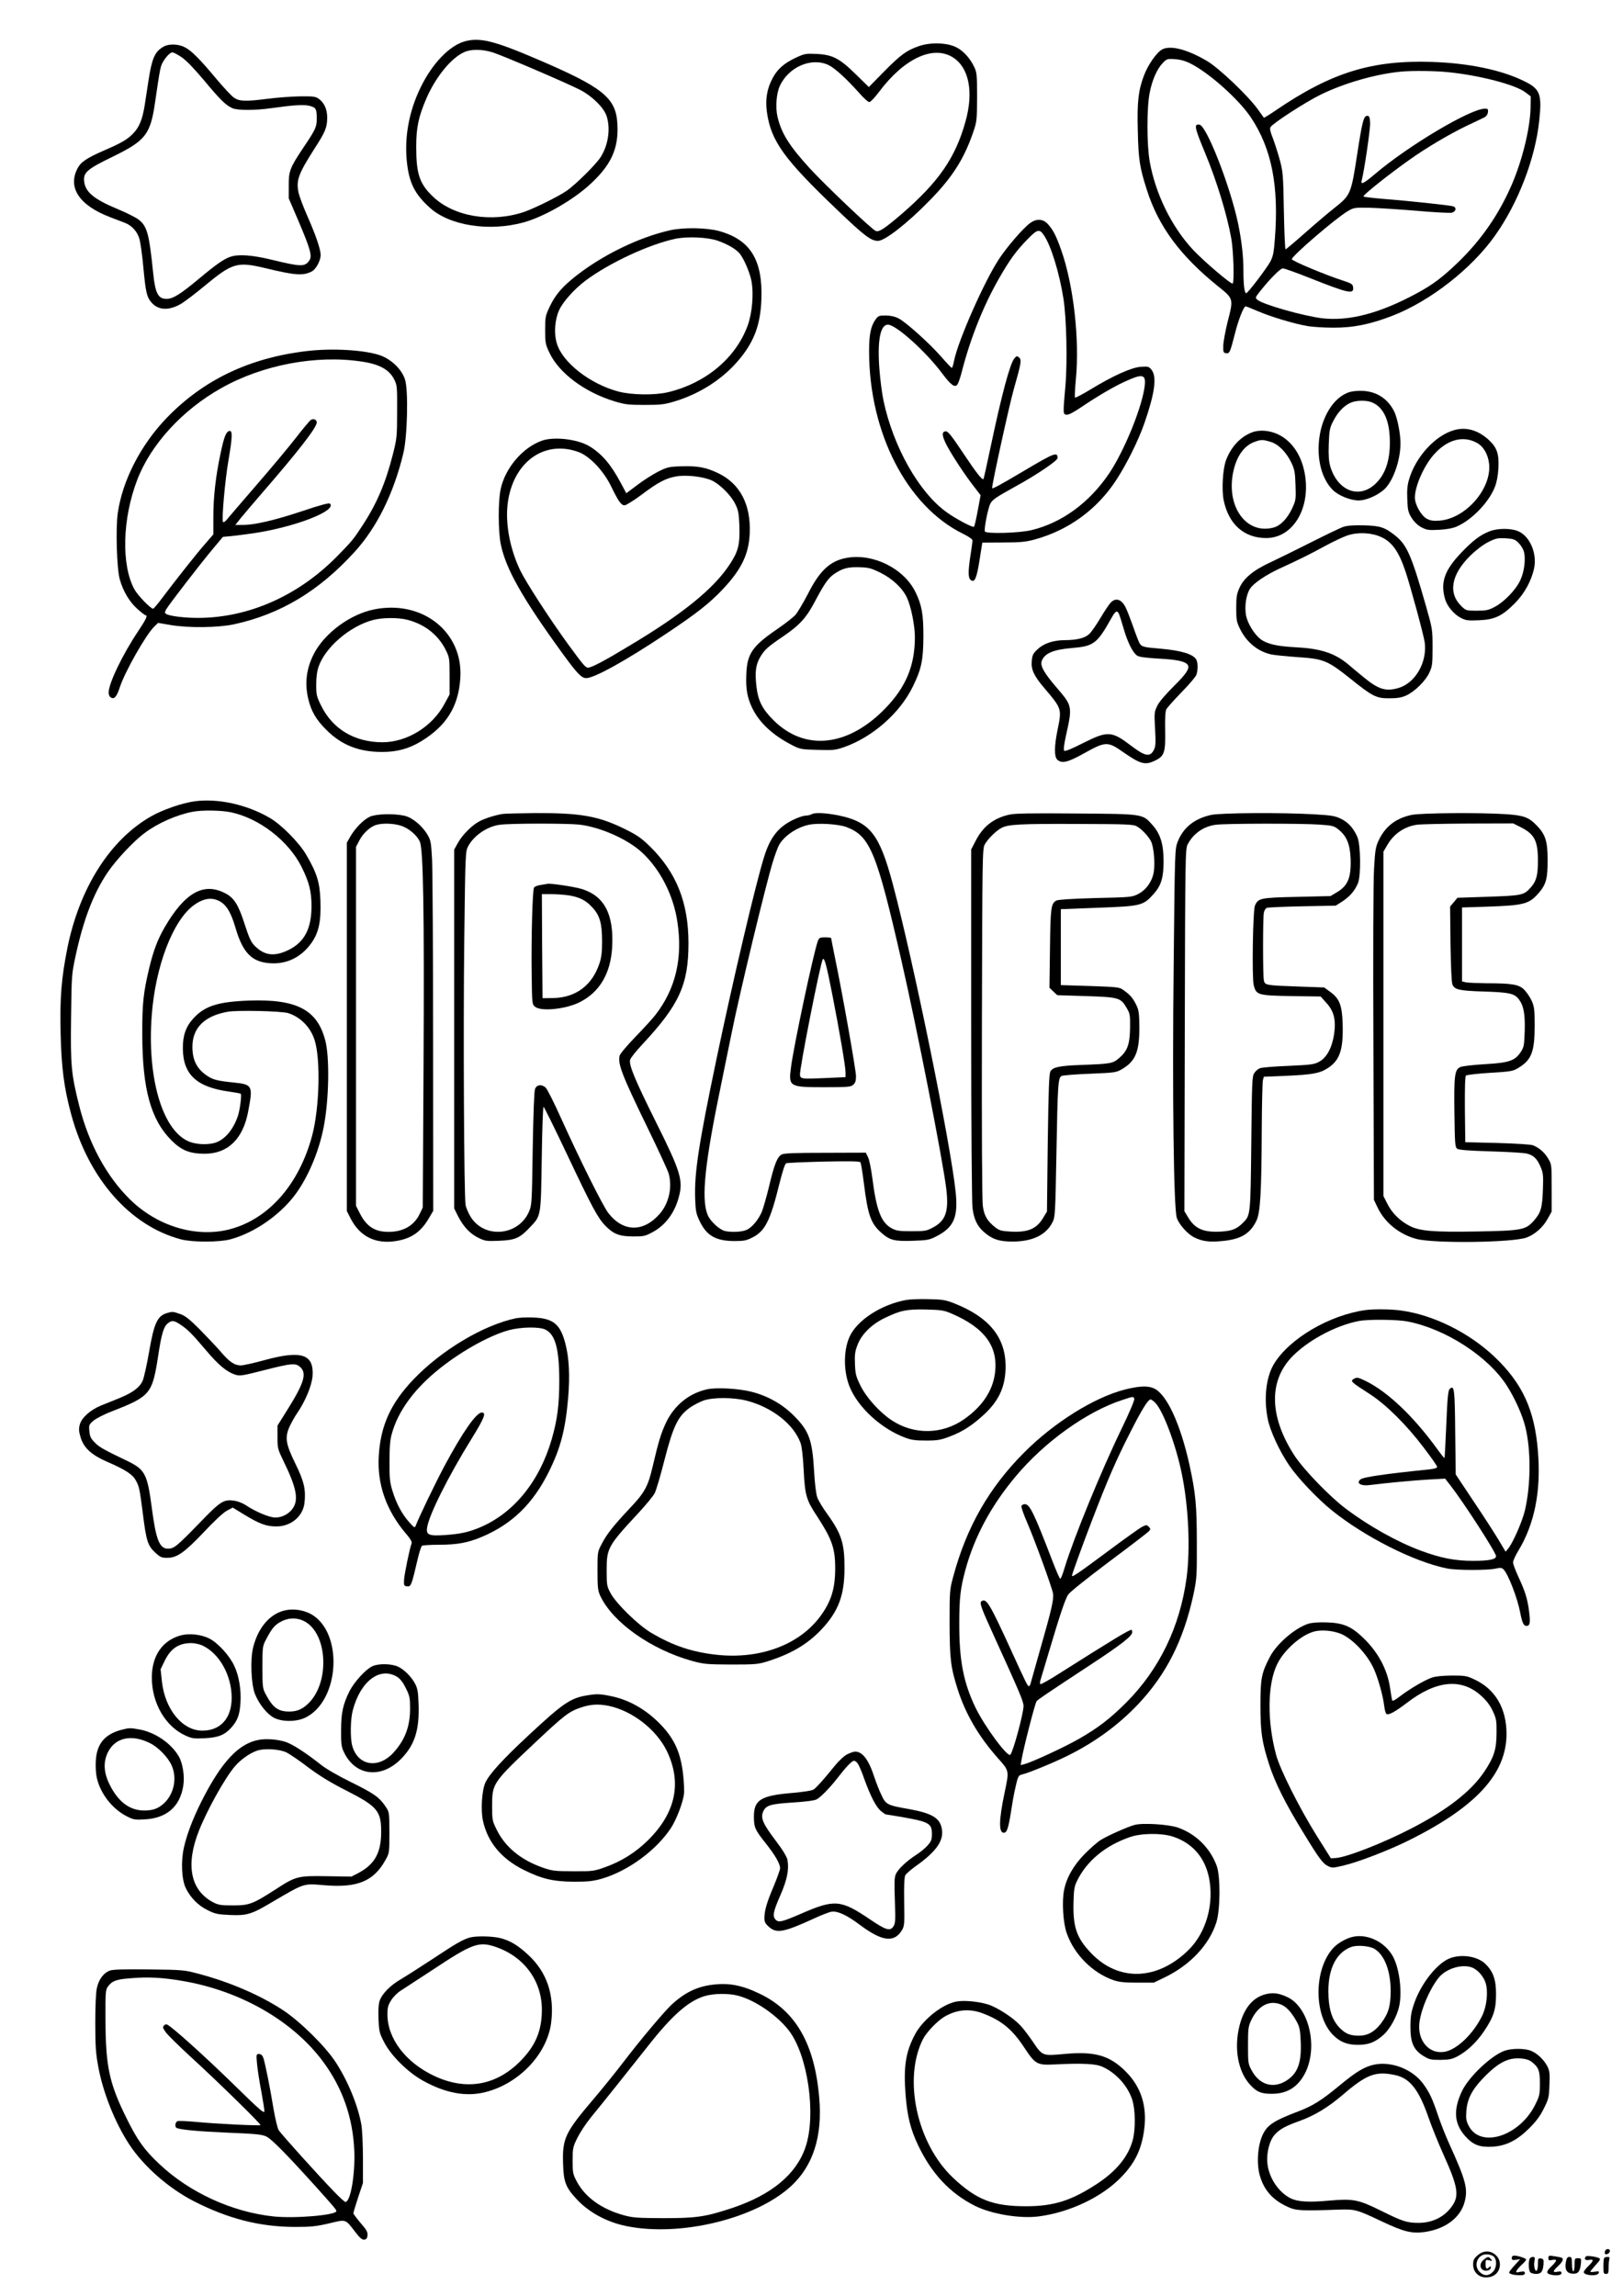 <?xml version="1.0" standalone="no"?>
<!DOCTYPE svg PUBLIC "-//W3C//DTD SVG 20010904//EN"
 "http://www.w3.org/TR/2001/REC-SVG-20010904/DTD/svg10.dtd">
<svg version="1.0" xmlns="http://www.w3.org/2000/svg"
 width="1240pt" height="1754pt" viewBox="0 0 1240 1754"
 preserveAspectRatio="xMidYMid meet">

<g transform="translate(0,1754) scale(0.1,-0.1)"
fill="#000000" stroke="none">
<path d="M3551 17224 c-116 -32 -247 -167 -336 -349 -90 -183 -127 -383 -106
-575 17 -157 60 -243 174 -346 152 -138 453 -185 717 -113 147 40 360 160 494
278 173 154 234 283 223 474 -11 199 -108 278 -602 490 -339 146 -449 173
-564 141z m213 -84 c78 -25 571 -236 671 -288 91 -48 177 -133 199 -197 32
-95 14 -223 -45 -315 -34 -55 -195 -214 -262 -259 -64 -44 -248 -134 -323
-160 -250 -84 -535 -36 -695 116 -104 99 -129 174 -129 382 0 146 17 228 78
370 71 163 188 307 287 352 53 25 137 24 219 -1z"/>
<path d="M7019 17187 c-93 -32 -138 -65 -268 -197 l-113 -115 -98 96 c-126
124 -179 151 -301 157 -82 4 -92 2 -155 -27 -93 -43 -145 -89 -181 -158 -43
-79 -57 -163 -44 -257 31 -223 129 -359 535 -747 210 -201 260 -239 314 -239
53 0 228 137 398 312 170 174 257 311 327 511 31 90 31 95 32 277 0 172 -2
188 -23 231 -32 67 -86 124 -138 149 -71 35 -199 38 -285 7z m259 -84 c125
-77 163 -264 98 -493 -77 -276 -204 -459 -483 -701 -136 -117 -178 -144 -203
-133 -33 15 -391 355 -504 479 -156 171 -216 266 -246 394 -16 69 -9 174 17
232 66 148 245 225 375 161 48 -24 133 -101 234 -214 33 -38 67 -68 76 -68 8
0 42 35 74 78 190 254 411 358 562 265z"/>
<path d="M1245 17181 c-63 -38 -84 -87 -110 -253 -9 -57 -22 -145 -30 -195
-17 -105 -41 -165 -88 -213 -45 -46 -87 -71 -221 -129 -135 -59 -180 -89 -205
-140 -75 -147 18 -282 253 -371 44 -17 94 -36 110 -42 54 -21 95 -67 111 -122
8 -28 22 -125 30 -216 18 -191 26 -228 60 -268 53 -64 137 -67 231 -11 31 19
108 78 172 131 218 181 253 191 468 140 232 -56 289 -60 357 -25 31 16 66 82
67 124 0 42 -36 150 -99 292 -32 73 -64 156 -70 186 -20 93 -1 143 122 336 83
128 96 161 97 235 0 64 -22 114 -63 144 -25 19 -42 21 -145 20 -64 -1 -173 -9
-242 -18 -173 -22 -219 -21 -261 7 -19 12 -79 77 -134 142 -129 155 -192 218
-243 244 -52 27 -126 28 -167 2z m141 -77 c36 -24 95 -85 173 -178 126 -151
167 -191 218 -213 42 -17 170 -17 298 1 172 24 248 29 292 17 47 -13 53 -23
53 -97 0 -64 -8 -82 -103 -223 -102 -153 -112 -178 -111 -291 l0 -95 73 -170
c90 -211 107 -270 86 -302 -35 -53 -62 -52 -290 3 -148 36 -254 44 -316 22
-48 -16 -107 -57 -241 -169 -137 -114 -195 -151 -242 -152 -67 -2 -90 40 -106
199 -31 303 -46 357 -113 408 -20 15 -89 50 -154 77 -185 77 -251 131 -260
213 -8 67 22 94 214 187 256 125 292 170 328 419 30 205 35 235 45 273 12 42
64 107 87 107 8 0 39 -16 69 -36z"/>
<path d="M8880 17163 c-42 -22 -109 -117 -140 -200 -43 -114 -53 -201 -47
-423 5 -219 14 -278 69 -450 88 -278 255 -504 543 -736 121 -97 120 -95 74
-273 -17 -69 -32 -151 -33 -181 -1 -50 1 -55 21 -58 27 -4 31 5 68 149 26 105
67 209 82 209 4 0 49 -18 98 -39 96 -41 268 -93 375 -112 36 -6 124 -12 195
-12 154 -1 286 26 456 92 287 112 603 359 781 611 177 249 308 590 338 879 22
206 7 243 -123 305 -172 83 -420 134 -697 143 -460 15 -769 -81 -1193 -370
-48 -33 -89 -58 -91 -56 -1 2 -22 31 -46 64 -73 102 -295 314 -388 369 -149
88 -278 122 -342 89z m213 -107 c141 -69 371 -274 464 -413 159 -239 215 -523
183 -931 -8 -103 -14 -132 -35 -171 -31 -56 -172 -241 -184 -241 -13 0 -21 65
-21 170 0 111 -13 227 -40 359 -59 284 -241 751 -296 759 -44 6 -38 -21 45
-221 87 -210 165 -464 198 -647 17 -95 24 -332 11 -346 -10 -9 -222 171 -304
259 -163 175 -286 426 -330 673 -23 130 -23 415 0 527 19 96 56 181 99 225 30
32 35 34 92 30 41 -2 80 -13 118 -32z m1968 -67 c243 -24 517 -96 593 -154
l41 -31 -1 -80 c-2 -158 -62 -405 -144 -595 -98 -226 -231 -419 -406 -589
-121 -117 -197 -175 -324 -243 -282 -152 -515 -212 -720 -188 -144 18 -447
104 -492 140 -20 17 -19 17 20 67 74 93 154 174 173 174 11 0 104 -33 207 -74
297 -118 337 -126 330 -70 -3 23 -12 29 -73 49 -137 44 -395 152 -395 165 0
25 334 312 427 367 46 27 52 28 166 26 65 -2 226 -12 359 -23 132 -12 253 -18
269 -15 33 7 40 40 11 49 -25 8 -353 43 -527 56 -82 7 -153 15 -158 19 -8 8
186 163 348 278 130 93 313 201 445 264 58 27 116 55 130 62 16 8 26 23 28 40
3 23 0 27 -23 27 -109 0 -581 -280 -837 -497 -91 -77 -114 -88 -104 -50 19 71
67 397 64 440 -3 44 -6 52 -23 52 -26 0 -37 -42 -75 -288 -48 -313 -50 -317
-179 -419 -42 -33 -141 -117 -219 -186 -79 -70 -147 -127 -150 -127 -4 0 -10
133 -13 295 -5 281 -7 300 -33 395 -15 54 -39 128 -53 164 -18 46 -23 69 -16
80 18 30 267 191 381 247 183 90 426 159 617 177 89 8 259 6 356 -4z"/>
<path d="M7869 15835 c-52 -38 -175 -180 -236 -273 -112 -169 -311 -620 -343
-774 -6 -32 -14 -58 -18 -58 -4 0 -40 38 -81 85 -88 101 -266 261 -324 292
-29 15 -60 22 -99 23 -52 0 -58 -2 -79 -31 -36 -51 -49 -114 -49 -241 0 -622
288 -1183 715 -1394 47 -23 75 -43 75 -53 0 -9 -7 -59 -15 -111 -19 -124 -19
-174 1 -190 30 -25 46 11 68 152 l21 133 160 1 c130 0 174 5 237 22 261 71
478 229 625 453 82 126 171 305 217 438 79 228 96 353 54 406 -20 25 -25 27
-82 23 -72 -5 -212 -68 -386 -174 -61 -37 -113 -64 -117 -61 -3 4 0 68 7 142
29 302 -18 718 -112 984 -38 108 -60 151 -99 196 -39 44 -88 48 -140 10z m108
-94 c53 -78 118 -289 148 -483 23 -146 31 -481 15 -664 -19 -217 -19 -218 8
-222 15 -2 53 17 110 56 123 83 250 158 334 196 147 68 169 59 150 -57 -29
-170 -158 -479 -267 -642 -152 -225 -362 -379 -596 -435 -92 -22 -342 -29
-354 -10 -9 14 23 177 41 212 16 31 42 49 194 133 159 87 320 196 320 216 0
49 -23 41 -254 -96 -201 -119 -246 -143 -246 -132 0 34 132 637 165 752 58
204 62 227 40 245 -15 13 -19 12 -36 -9 -33 -40 -97 -280 -180 -673 -28 -134
-53 -245 -55 -247 -10 -10 -54 46 -156 199 -86 129 -114 165 -131 165 -34 0
-32 -34 8 -110 43 -80 138 -225 208 -314 l49 -64 -22 -118 c-12 -66 -25 -121
-29 -123 -11 -7 -139 61 -207 110 -211 150 -409 499 -484 854 -11 52 -25 159
-31 237 -17 219 6 343 65 343 61 0 287 -203 411 -368 70 -94 100 -116 120 -89
7 10 23 55 34 100 66 256 165 503 283 709 83 145 132 212 219 301 75 77 91 81
126 28z"/>
<path d="M5120 15781 c-236 -53 -509 -185 -716 -346 -108 -85 -159 -144 -203
-235 -34 -72 -36 -80 -36 -180 0 -98 2 -110 33 -175 73 -155 270 -302 498
-371 79 -24 105 -27 229 -27 124 0 150 3 230 27 203 62 380 179 505 335 105
131 150 257 157 441 12 304 -84 459 -323 525 -95 26 -273 29 -374 6z m364 -80
c71 -25 133 -60 163 -93 32 -34 81 -146 94 -213 19 -100 6 -246 -29 -343 -91
-247 -320 -439 -608 -508 -101 -24 -276 -22 -379 5 -218 58 -429 223 -471 369
-23 76 -15 181 18 253 29 64 115 160 201 225 182 136 485 277 687 320 91 19
248 12 324 -15z"/>
<path d="M2350 14859 c-442 -51 -797 -220 -1080 -515 -196 -205 -334 -474
-370 -722 -17 -115 -8 -426 15 -507 26 -92 73 -171 134 -226 30 -27 59 -49 63
-49 19 0 4 -31 -58 -124 -118 -176 -224 -397 -224 -466 0 -18 7 -33 19 -39 25
-14 43 8 66 78 39 120 200 403 263 464 l30 29 93 -16 c138 -24 364 -21 486 5
355 77 649 253 922 553 169 185 298 444 372 751 32 128 40 487 13 567 -26 80
-108 157 -196 186 -121 39 -358 53 -548 31z m414 -81 c136 -20 211 -62 248
-137 22 -43 23 -57 22 -246 0 -191 -2 -206 -33 -328 -54 -213 -121 -372 -229
-537 -69 -107 -83 -124 -195 -238 -297 -303 -679 -472 -1066 -472 -104 0 -215
14 -241 30 -12 7 -12 13 -1 34 18 33 252 337 353 458 l81 97 66 6 c36 4 109
13 163 21 316 46 644 172 589 227 -7 7 -71 -10 -208 -56 -213 -71 -367 -107
-458 -107 l-57 0 42 53 c23 28 94 112 158 186 278 320 422 505 422 544 0 21
-23 32 -44 20 -8 -4 -60 -66 -115 -137 -55 -71 -192 -235 -305 -365 -112 -130
-213 -247 -224 -261 -11 -14 -24 -22 -28 -18 -12 12 15 321 42 475 30 175 31
226 7 221 -26 -5 -41 -44 -68 -172 -37 -172 -55 -333 -55 -483 l0 -135 -58
-67 c-60 -67 -230 -282 -336 -423 -32 -43 -62 -78 -66 -78 -19 0 -118 102
-143 148 -102 187 -92 542 22 838 104 270 344 532 641 699 315 178 726 256
1074 203z"/>
<path d="M10339 14551 c-127 -17 -237 -171 -260 -363 -19 -160 20 -307 104
-391 43 -43 135 -80 199 -80 55 1 138 36 191 82 69 61 126 220 127 353 0 76
-24 197 -49 247 -60 117 -170 171 -312 152z m144 -85 c83 -35 129 -127 135
-270 7 -161 -30 -279 -112 -354 -125 -116 -288 -50 -343 137 -11 41 -14 83
-11 170 4 105 7 122 35 176 35 68 82 117 133 139 44 19 121 20 163 2z"/>
<path d="M11112 14255 c-146 -40 -297 -205 -347 -379 -13 -43 -16 -84 -13
-151 3 -82 7 -99 33 -141 20 -31 46 -56 75 -72 41 -21 54 -23 135 -19 59 3
105 12 135 25 116 51 246 186 291 302 14 35 24 87 27 143 6 110 -11 159 -74
217 -81 74 -171 100 -262 75z m172 -98 c51 -28 85 -88 93 -160 20 -191 -180
-419 -379 -434 -50 -3 -70 0 -98 15 -43 24 -90 108 -90 161 0 88 70 246 148
332 101 112 221 144 326 86z"/>
<path d="M9565 14237 c-88 -34 -158 -109 -197 -210 -26 -65 -35 -228 -19 -308
38 -184 156 -289 325 -289 199 0 335 216 298 472 -22 152 -97 267 -207 320
-66 31 -144 37 -200 15z m142 -72 c61 -18 122 -80 161 -163 23 -49 27 -73 30
-170 4 -107 2 -115 -26 -176 -36 -76 -88 -131 -139 -145 -213 -60 -372 166
-308 437 27 114 83 189 161 217 50 18 60 18 121 0z"/>
<path d="M4141 14174 c-148 -52 -282 -210 -316 -371 -20 -93 -19 -322 1 -421
39 -188 164 -410 472 -834 112 -154 145 -188 181 -188 61 0 300 132 606 336
240 160 337 236 442 348 139 149 194 264 201 421 10 220 -74 381 -242 461 -92
44 -157 56 -280 52 -96 -3 -108 -6 -178 -41 -41 -21 -112 -66 -158 -101 l-85
-64 -42 79 c-77 144 -147 225 -243 282 -91 53 -267 73 -359 41z m279 -87 c84
-30 192 -144 249 -262 56 -115 77 -145 103 -145 11 0 69 36 127 79 130 98 188
128 268 142 76 13 202 -1 269 -30 62 -28 149 -114 181 -180 24 -48 28 -71 32
-165 5 -144 -8 -197 -71 -293 -122 -188 -358 -380 -768 -625 -195 -118 -291
-168 -317 -168 -20 0 -34 17 -150 175 -149 205 -325 478 -370 571 -84 178
-118 384 -89 542 53 296 285 451 536 359z"/>
<path d="M10265 13516 c-22 -7 -132 -60 -245 -117 -113 -57 -255 -127 -315
-155 -131 -61 -202 -120 -236 -196 -20 -45 -24 -69 -24 -153 0 -90 3 -106 29
-159 51 -104 139 -175 243 -196 26 -5 117 -14 202 -20 192 -13 223 -25 393
-160 174 -140 203 -155 303 -154 60 0 92 5 128 21 66 30 150 113 178 176 22
47 24 66 24 192 0 139 -1 142 -53 325 -108 377 -143 457 -230 527 -81 65 -117
77 -242 80 -75 2 -129 -2 -155 -11z m282 -76 c87 -37 140 -111 192 -268 37
-110 139 -485 146 -539 20 -151 -71 -310 -199 -348 -98 -29 -154 -12 -269 83
-38 31 -92 76 -120 100 -103 84 -207 118 -402 128 -137 7 -216 25 -263 61 -49
37 -100 120 -112 182 -13 69 1 162 32 206 27 41 120 103 218 149 160 73 249
118 355 176 61 33 137 69 170 80 78 26 179 22 252 -10z"/>
<path d="M11379 13481 c-69 -27 -126 -70 -214 -162 -128 -134 -161 -226 -125
-353 15 -56 69 -120 123 -147 35 -18 54 -21 136 -17 121 5 177 32 273 128 75
75 129 174 149 270 23 110 -30 238 -115 279 -54 27 -161 28 -227 2z m220 -85
c17 -16 36 -45 42 -64 18 -55 6 -158 -26 -225 -34 -73 -123 -165 -195 -203
-47 -25 -66 -29 -137 -29 -80 0 -83 1 -117 34 -104 100 -79 242 67 386 45 44
98 84 137 104 58 29 72 32 132 29 58 -3 72 -8 97 -32z"/>
<path d="M6471 13279 c-127 -22 -208 -96 -299 -277 -35 -67 -77 -138 -94 -158
-17 -19 -78 -67 -135 -106 -195 -133 -235 -190 -241 -349 -5 -110 7 -177 44
-255 54 -113 155 -208 304 -285 62 -32 71 -34 196 -37 119 -4 137 -2 203 21
217 76 426 259 525 462 66 134 80 202 81 385 0 168 -12 237 -60 336 -88 181
-322 298 -524 263z m254 -113 c93 -46 170 -118 204 -191 32 -68 61 -214 61
-305 -1 -215 -68 -377 -224 -539 -286 -296 -617 -332 -857 -92 -86 86 -117
148 -130 259 -12 107 -5 164 28 221 34 58 57 79 181 163 124 85 174 141 240
267 69 130 101 177 146 207 62 42 104 54 192 51 71 -2 89 -7 159 -41z"/>
<path d="M8487 12938 c-13 -13 -48 -66 -79 -118 -31 -52 -69 -107 -85 -122
-33 -32 -93 -47 -184 -48 -91 0 -163 -24 -211 -69 -35 -32 -41 -45 -45 -88 -7
-65 15 -114 94 -207 136 -160 136 -160 103 -321 -26 -126 -26 -206 -2 -228 35
-32 80 -21 207 50 159 89 179 90 290 12 139 -97 173 -106 250 -69 71 34 80 63
77 227 -2 98 1 149 9 165 7 13 59 71 115 129 57 58 108 118 114 133 13 35 13
92 0 117 -23 42 -114 70 -275 84 -133 11 -144 14 -161 46 -8 17 -31 76 -50
132 -20 56 -44 118 -55 139 -31 61 -74 74 -112 36z m61 -85 c5 -10 21 -60 36
-112 31 -108 70 -186 104 -209 17 -11 64 -17 165 -23 138 -7 205 -21 222 -49
16 -26 -11 -67 -108 -163 -64 -63 -112 -120 -126 -150 -22 -45 -23 -55 -16
-176 6 -107 4 -133 -9 -159 -29 -57 -67 -50 -172 30 -151 115 -180 117 -369
22 -88 -45 -138 -65 -144 -59 -7 7 -2 46 13 115 50 223 49 228 -69 365 -98
114 -130 170 -116 206 22 59 88 87 233 99 164 14 190 33 299 228 31 55 43 62
57 35z"/>
<path d="M2859 12885 c-181 -36 -374 -177 -458 -334 -59 -112 -75 -227 -46
-349 22 -94 60 -160 139 -238 116 -116 248 -168 426 -168 114 0 204 25 297 81
194 118 286 266 300 483 23 351 -288 599 -658 525z m256 -80 c132 -35 235
-116 292 -233 27 -54 28 -64 28 -197 l0 -140 -38 -70 c-93 -175 -287 -295
-476 -295 -212 1 -379 100 -467 279 -35 70 -38 83 -38 161 0 56 6 103 18 137
51 149 239 310 416 357 73 19 192 20 265 1z"/>
<path d="M1487 11419 c-96 -13 -243 -64 -333 -115 -312 -178 -546 -545 -639
-1005 -46 -231 -58 -378 -52 -649 6 -264 26 -421 82 -626 133 -489 449 -848
837 -951 88 -23 291 -23 378 0 194 52 403 202 517 372 91 135 164 317 197 491
40 210 45 528 11 657 -61 234 -218 316 -580 304 -241 -9 -342 -41 -430 -139
-56 -62 -79 -130 -78 -228 2 -199 106 -295 357 -329 43 -6 81 -13 85 -16 9 -5
-5 -116 -20 -165 -33 -101 -92 -175 -161 -204 -58 -24 -163 -21 -223 8 -197
91 -311 487 -276 957 28 379 163 731 324 846 56 41 112 56 159 43 75 -21 116
-77 158 -220 56 -190 125 -259 265 -268 125 -8 233 44 311 150 59 81 78 167
72 331 -5 138 -27 208 -108 347 -54 93 -190 231 -280 283 -176 102 -396 150
-573 126z m278 -84 c217 -46 440 -219 539 -417 58 -116 76 -188 76 -299 0
-171 -53 -274 -172 -334 -109 -54 -186 -46 -261 29 -29 29 -43 59 -78 167 -48
150 -81 201 -149 236 -164 85 -307 5 -460 -257 -55 -94 -87 -179 -120 -315
-45 -190 -54 -272 -53 -510 1 -414 65 -648 223 -806 77 -77 140 -102 255 -102
174 0 290 111 330 317 39 204 36 212 -110 227 -128 13 -163 22 -212 58 -72 52
-103 117 -103 215 0 143 91 235 267 267 72 14 413 6 465 -10 94 -30 171 -108
202 -207 46 -147 37 -512 -18 -724 -99 -376 -334 -644 -634 -721 -255 -65
-551 24 -760 230 -179 176 -315 428 -387 715 -61 243 -67 309 -62 674 4 323 4
329 36 477 59 271 135 470 242 629 62 93 198 239 283 302 99 75 243 139 367
163 71 14 218 12 294 -4z"/>
<path d="M3845 11323 c-49 -6 -137 -33 -179 -55 -57 -29 -131 -102 -166 -164
l-30 -54 0 -1370 0 -1371 30 -60 c41 -80 91 -133 156 -165 50 -24 61 -26 156
-22 124 5 159 20 236 102 87 92 84 77 91 526 3 217 9 395 14 395 4 0 86 -166
182 -369 187 -395 232 -480 290 -539 62 -64 107 -81 210 -82 84 0 94 2 153 34
97 53 166 146 198 266 35 128 15 194 -175 575 -159 319 -207 434 -197 474 3
14 47 69 98 123 278 299 348 452 348 768 0 310 -92 540 -293 738 -69 67 -97
87 -201 138 -197 96 -335 120 -683 118 -114 -1 -221 -4 -238 -6z m581 -82
c160 -19 367 -110 477 -211 140 -129 241 -325 272 -530 43 -278 -13 -514 -167
-712 -22 -29 -92 -105 -154 -169 -62 -64 -116 -128 -120 -143 -15 -63 18 -149
216 -556 82 -168 153 -323 159 -345 29 -107 1 -228 -70 -309 -125 -141 -279
-138 -392 9 -43 57 -214 400 -359 720 -54 121 -108 228 -120 238 -31 26 -66
22 -80 -10 -7 -18 -13 -180 -18 -458 -6 -420 -7 -431 -29 -482 -82 -186 -344
-207 -447 -35 -17 28 -34 69 -37 89 -12 74 -18 1349 -10 2018 8 670 9 681 30
721 44 82 146 152 243 164 83 11 513 11 606 1z"/>
<path d="M4132 10780 c-24 -3 -47 -12 -52 -20 -12 -19 -22 -400 -18 -663 3
-226 3 -229 27 -248 46 -37 235 -18 341 36 152 77 236 220 247 421 14 251 -61
392 -235 444 -57 17 -226 42 -257 39 -5 -1 -30 -5 -53 -9z m217 -80 c81 -14
127 -37 178 -93 56 -61 73 -121 73 -259 0 -83 -5 -123 -21 -170 -56 -166 -181
-259 -354 -262 l-80 -1 -3 398 -2 397 72 0 c40 0 102 -5 137 -10z"/>
<path d="M6200 11320 c-8 -5 -27 -10 -42 -10 -15 0 -51 -11 -80 -24 -126 -56
-191 -135 -239 -288 -65 -205 -243 -964 -365 -1548 -137 -656 -169 -867 -163
-1063 4 -103 7 -118 37 -180 53 -108 124 -147 266 -147 70 0 90 4 136 28 95
48 135 128 202 399 27 108 45 163 55 167 8 4 138 9 288 13 202 4 274 3 279 -6
4 -6 16 -78 26 -159 31 -247 53 -308 136 -381 63 -55 98 -64 240 -59 110 4
124 6 180 35 132 68 166 147 145 340 -39 375 -324 1768 -482 2358 -101 375
-173 466 -411 516 -101 20 -184 24 -208 9z m268 -98 c180 -69 230 -191 421
-1028 117 -511 316 -1523 341 -1738 20 -170 -5 -242 -103 -293 -48 -26 -61
-28 -162 -28 -92 0 -116 3 -150 21 -82 43 -119 137 -150 384 -9 69 -23 141
-33 160 l-17 35 -310 -1 c-232 0 -316 -3 -333 -13 -34 -18 -57 -77 -97 -247
-20 -81 -45 -168 -55 -192 -27 -61 -74 -117 -114 -136 -35 -16 -109 -21 -165
-10 -43 9 -115 75 -135 125 -50 124 -21 397 105 1002 27 133 63 307 79 387 62
308 263 1142 316 1311 14 46 34 100 44 120 36 70 135 139 231 159 71 15 226 5
287 -18z"/>
<path d="M6249 10353 c-32 -84 -186 -807 -206 -968 -19 -146 -12 -150 253
-150 184 0 204 2 223 19 16 14 21 31 21 65 0 47 -105 639 -160 902 -16 81 -30
149 -30 153 0 3 -20 6 -45 6 -40 0 -47 -3 -56 -27z m110 -410 c56 -285 101
-551 101 -594 l0 -37 -153 -7 c-179 -8 -191 -7 -195 23 -6 38 155 853 174 884
12 19 29 -45 73 -269z"/>
<path d="M7710 11317 c-122 -28 -202 -92 -259 -206 l-31 -60 0 -1333 c0 -771
5 -1363 10 -1405 11 -87 36 -138 86 -183 64 -56 117 -74 219 -74 153 0 257 50
306 147 20 38 22 64 30 511 10 554 13 592 40 607 11 5 109 13 217 17 190 8
200 9 244 35 103 60 133 133 133 317 -1 107 -4 132 -22 170 -26 54 -46 78 -94
113 -36 27 -39 27 -260 35 l-224 7 0 290 0 290 286 11 c327 12 343 16 422 104
58 64 77 126 77 250 0 131 -24 210 -85 278 -77 86 -65 84 -585 88 -344 3 -468
1 -510 -9z m975 -89 c38 -21 88 -74 109 -115 20 -40 31 -153 22 -227 -10 -74
-56 -142 -120 -175 -46 -24 -57 -25 -325 -31 -182 -5 -285 -12 -300 -19 -41
-22 -45 -52 -49 -366 l-4 -300 30 -29 30 -28 219 -7 c250 -8 265 -12 310 -89
26 -44 28 -54 27 -150 -2 -129 -19 -177 -80 -231 -52 -45 -59 -47 -294 -56
-165 -6 -214 -16 -234 -48 -11 -18 -15 -127 -21 -547 l-6 -525 -25 -41 c-51
-90 -117 -119 -251 -112 -69 4 -87 8 -117 31 -62 48 -87 89 -97 165 -6 42 -9
589 -7 1398 3 1259 4 1331 21 1362 23 43 87 106 129 128 51 27 141 32 588 30
367 -1 418 -3 445 -18z"/>
<path d="M9253 11315 c-127 -28 -212 -96 -255 -204 -22 -56 -22 -63 -31 -946
-11 -981 0 -1858 24 -1928 16 -49 81 -122 129 -147 63 -32 117 -40 217 -30
144 13 215 56 263 157 29 62 38 213 40 693 1 195 5 366 9 380 l7 25 169 7
c202 9 257 19 318 58 93 59 121 141 115 339 -4 141 -24 194 -96 245 l-45 33
-196 7 c-252 9 -257 10 -265 48 -8 40 -8 476 0 516 3 17 14 34 23 37 9 4 131
9 271 12 l255 5 52 33 c56 37 94 81 118 138 24 58 21 298 -5 355 -31 68 -69
110 -124 137 -46 23 -73 27 -212 35 -243 14 -706 11 -781 -5z m829 -74 c100
-7 110 -10 145 -38 62 -50 87 -111 92 -222 5 -146 -21 -208 -107 -258 l-47
-28 -257 -6 c-280 -6 -296 -10 -320 -67 -16 -39 -24 -554 -9 -610 20 -73 32
-76 288 -81 l223 -3 44 -49 c58 -64 74 -130 59 -237 -15 -103 -56 -180 -112
-211 -40 -22 -61 -25 -237 -33 -106 -4 -204 -12 -218 -18 -14 -5 -33 -21 -43
-37 -17 -25 -18 -68 -23 -538 -6 -557 -6 -549 -66 -608 -46 -46 -83 -60 -169
-65 -132 -7 -197 22 -250 113 l-26 43 3 1383 c3 1328 4 1385 22 1419 44 84
122 138 216 150 74 10 658 11 792 1z"/>
<path d="M10784 11315 c-120 -26 -200 -88 -250 -193 -24 -51 -28 -75 -36 -217
-6 -90 -8 -679 -5 -1345 l4 -1185 27 -57 c55 -117 168 -208 298 -242 137 -36
738 -28 842 11 64 24 125 78 161 144 l30 54 0 180 c0 177 0 181 -27 225 -27
47 -68 82 -115 101 -16 7 -133 14 -273 18 l-245 6 -3 249 c-1 158 1 253 8 260
5 5 88 15 184 21 166 10 176 12 222 41 95 59 119 121 119 319 0 124 -3 146
-23 191 -13 28 -39 66 -58 85 -40 39 -92 48 -290 48 -67 1 -136 4 -153 7 l-31
7 0 282 0 283 188 6 c294 10 327 20 406 114 49 60 61 106 60 247 0 138 -17
191 -82 258 -62 65 -101 79 -242 88 -204 13 -646 9 -716 -6z m835 -94 c105
-53 131 -104 131 -256 0 -110 -12 -155 -52 -201 -55 -63 -68 -65 -327 -74
l-236 -8 -28 -34 -28 -33 3 -285 c3 -178 8 -295 15 -311 17 -39 52 -47 238
-53 197 -6 235 -15 269 -59 37 -49 49 -112 45 -245 -4 -109 -6 -122 -31 -159
-44 -66 -87 -81 -273 -92 -88 -5 -173 -15 -188 -22 -43 -20 -49 -62 -45 -351
3 -236 5 -261 21 -273 13 -9 85 -15 255 -20 130 -4 255 -11 277 -17 52 -13 78
-38 105 -101 20 -46 22 -64 18 -176 -5 -142 -16 -176 -73 -240 -60 -66 -93
-72 -430 -78 -328 -6 -437 3 -512 41 -75 37 -138 100 -172 168 l-31 61 0 1316
0 1316 30 51 c48 84 130 140 225 154 27 4 204 8 393 9 l343 1 58 -29z"/>
<path d="M2825 11301 c-48 -22 -112 -88 -149 -152 l-26 -46 0 -1407 0 -1407
29 -57 c70 -137 190 -197 346 -172 119 19 191 69 254 178 l31 53 -1 1272 c0
700 -4 1335 -8 1413 -7 127 -10 146 -34 186 -41 71 -118 134 -178 147 -82 18
-218 14 -264 -8z m234 -67 c61 -18 127 -73 149 -124 26 -64 34 -535 28 -1694
l-6 -1100 -25 -52 c-43 -87 -125 -134 -237 -134 -104 0 -168 41 -219 142 l-29
57 0 1371 0 1371 25 48 c27 54 84 107 130 120 48 14 127 12 184 -5z"/>
<path d="M6925 7610 c-192 -34 -379 -156 -435 -283 -46 -103 -46 -261 0 -377
63 -159 242 -324 426 -392 47 -18 80 -22 159 -22 87 0 111 4 182 31 101 38
176 88 269 175 112 107 158 215 157 368 -3 217 -128 369 -390 473 -69 27 -91
31 -198 33 -66 2 -142 -1 -170 -6z m345 -104 c256 -110 360 -254 331 -461 -19
-133 -99 -251 -235 -346 -166 -117 -382 -121 -552 -9 -92 60 -195 174 -240
266 -34 69 -39 88 -42 163 -3 70 0 97 19 146 30 82 109 160 210 208 118 57
166 67 314 64 117 -3 137 -6 195 -31z"/>
<path d="M10435 7533 c-279 -38 -587 -220 -703 -414 -59 -100 -77 -259 -47
-414 17 -92 91 -252 167 -362 65 -95 216 -254 323 -340 252 -203 628 -393 880
-444 72 -15 313 -15 373 -1 35 8 45 7 59 -6 36 -36 107 -220 128 -332 14 -73
26 -100 46 -100 29 0 33 24 21 114 -12 95 -30 151 -83 265 -21 46 -39 94 -39
106 0 13 18 52 39 87 126 207 176 459 151 762 -25 317 -119 520 -333 723 -195
184 -465 318 -711 352 -75 11 -209 12 -271 4z m317 -87 c290 -56 615 -265 760
-490 61 -95 119 -223 142 -317 44 -177 42 -445 -4 -639 -21 -86 -91 -245 -127
-289 l-20 -24 -53 89 c-29 49 -115 182 -191 295 l-137 206 -4 321 c-3 334 -7
367 -43 331 -11 -11 -17 -69 -25 -269 -6 -140 -12 -256 -14 -258 -2 -1 -27 30
-56 70 -180 248 -376 435 -544 518 -53 26 -68 30 -85 21 -39 -21 -39 -21 119
-123 122 -80 276 -232 408 -407 56 -73 102 -139 102 -146 0 -9 -20 -15 -57
-19 -350 -36 -507 -59 -529 -77 -35 -29 3 -52 71 -43 134 17 342 36 448 42
l128 7 43 -55 c104 -135 346 -510 346 -537 0 -25 -53 -36 -175 -36 -139 0
-246 21 -401 78 -181 68 -391 185 -569 318 -124 93 -321 297 -393 405 -190
291 -201 560 -31 747 119 129 336 248 520 284 71 14 290 12 371 -3z"/>
<path d="M1276 7510 c-74 -22 -99 -77 -137 -297 -17 -98 -39 -197 -49 -220
-23 -52 -76 -91 -178 -133 -42 -17 -105 -42 -139 -56 -83 -34 -149 -93 -163
-145 -9 -32 -8 -52 5 -96 24 -83 84 -138 210 -192 133 -58 187 -93 212 -138
27 -49 30 -66 54 -252 26 -211 38 -248 94 -300 39 -36 50 -41 92 -41 75 0 132
40 281 197 78 84 149 149 175 163 l45 24 93 -57 c115 -69 164 -87 241 -87 110
0 201 75 214 177 12 102 -2 166 -69 302 -75 153 -82 201 -44 285 14 30 40 76
57 101 63 91 112 211 118 283 12 168 -84 200 -368 122 -80 -22 -161 -40 -180
-40 -48 0 -87 26 -155 106 -33 38 -105 114 -160 170 -79 79 -111 104 -150 117
-54 19 -58 19 -99 7z m99 -86 c60 -40 88 -68 196 -195 99 -118 163 -170 230
-191 34 -10 59 -5 219 36 212 54 241 56 277 20 48 -48 25 -122 -107 -332 l-70
-112 0 -88 c0 -85 2 -92 46 -183 96 -196 116 -288 75 -355 -28 -46 -85 -77
-138 -76 -46 0 -154 46 -226 95 -21 14 -59 29 -84 33 -85 13 -107 -2 -273
-174 -169 -174 -191 -192 -237 -192 -64 0 -91 67 -123 310 -34 261 -52 294
-185 359 -186 89 -217 107 -251 142 -30 30 -38 47 -41 86 -5 46 -3 51 30 80
20 17 83 50 144 73 294 115 307 132 353 433 24 158 41 215 73 239 30 24 46 22
92 -8z"/>
<path d="M3941 7470 c-248 -52 -569 -244 -782 -467 -173 -181 -251 -352 -265
-582 -14 -218 57 -421 211 -600 30 -35 44 -59 40 -70 -15 -37 -55 -234 -58
-278 -2 -45 0 -48 24 -51 29 -3 34 10 80 208 12 52 27 98 33 102 6 4 65 8 131
8 139 0 222 16 326 60 230 97 390 252 511 495 90 180 128 323 149 570 14 167
7 301 -21 410 -39 152 -94 196 -250 201 -47 2 -105 -1 -129 -6z m225 -86 c77
-37 107 -148 107 -394 0 -180 -15 -296 -58 -445 -95 -325 -293 -567 -554 -675
-86 -35 -141 -47 -262 -56 -121 -8 -144 1 -136 55 12 95 162 394 343 686 95
154 111 195 75 195 -42 0 -146 -149 -285 -408 -66 -123 -201 -403 -220 -457
-7 -18 -12 -15 -51 29 -55 62 -96 139 -126 236 -20 64 -24 96 -23 225 0 113 4
166 18 214 45 163 158 323 331 469 176 148 409 280 566 322 94 24 228 26 275
4z"/>
<path d="M8592 6925 c-233 -60 -540 -252 -767 -480 -268 -268 -441 -571 -542
-948 -27 -99 -28 -110 -28 -352 1 -279 8 -340 62 -510 61 -190 160 -359 307
-525 88 -99 87 -93 51 -265 -44 -209 -45 -305 -6 -305 24 0 35 33 56 165 8 55
20 123 26 150 26 117 28 123 57 130 55 13 250 94 352 145 207 103 383 232 532
388 218 230 350 491 426 841 25 120 27 139 26 391 0 289 -9 383 -55 595 -71
322 -177 550 -276 591 -47 20 -115 16 -221 -11z m74 -70 c4 -9 -38 -107 -94
-223 -158 -325 -368 -839 -437 -1064 -14 -49 -30 -88 -34 -88 -5 0 -32 62 -61
138 -141 367 -173 432 -210 432 -12 0 -23 -6 -26 -14 -3 -8 17 -65 44 -127 60
-139 188 -491 197 -540 8 -43 -11 -126 -98 -429 -35 -124 -67 -237 -71 -252
-3 -16 -10 -28 -15 -28 -10 0 -20 19 -141 285 -157 343 -184 387 -219 365 -20
-12 -10 -41 99 -280 191 -419 220 -488 220 -522 0 -55 -79 -349 -101 -372 -20
-22 -196 215 -266 360 -92 191 -125 361 -124 645 0 193 9 266 46 404 69 255
197 493 384 716 221 265 545 497 816 585 85 28 84 28 91 9z m160 -30 c60 -60
159 -324 203 -542 52 -252 66 -571 37 -793 -50 -374 -207 -700 -461 -955 -123
-123 -218 -196 -364 -279 -110 -63 -359 -178 -415 -192 l-28 -7 7 42 c15 88
103 432 115 446 12 14 60 47 425 287 222 146 305 211 305 239 0 10 -2 19 -5
19 -20 0 -129 -66 -559 -338 -70 -45 -132 -79 -137 -77 -4 3 -4 18 1 33 5 15
34 113 65 217 77 260 121 394 145 433 12 19 134 117 312 251 161 120 299 226
307 235 12 15 12 19 -2 33 -15 16 -19 16 -49 1 -18 -8 -142 -97 -276 -197
-217 -161 -262 -192 -262 -177 0 11 80 232 155 427 118 307 183 457 287 661
90 178 139 258 159 258 5 0 21 -11 35 -25z"/>
<path d="M5400 6927 c-136 -31 -247 -121 -310 -251 -39 -82 -58 -144 -104
-340 -35 -150 -60 -197 -174 -317 -124 -132 -176 -197 -215 -273 -32 -60 -32
-63 -32 -206 0 -126 3 -151 21 -190 95 -203 387 -410 703 -498 89 -24 111 -26
296 -27 182 0 207 2 275 23 186 59 310 132 418 247 128 137 174 259 174 465 1
189 -22 263 -133 417 -33 45 -67 102 -75 125 -9 26 -19 105 -24 198 -14 245
-39 311 -159 430 -88 87 -198 148 -321 179 -100 25 -269 34 -340 18z m303 -86
c195 -50 361 -180 413 -323 10 -27 19 -102 24 -205 10 -194 20 -231 101 -353
115 -177 140 -245 140 -400 0 -156 -31 -254 -114 -367 -161 -217 -458 -328
-786 -294 -190 20 -338 69 -505 168 -100 59 -268 223 -311 303 -28 52 -30 61
-30 175 0 169 8 185 245 440 56 61 111 127 122 149 11 21 44 133 73 247 69
270 106 344 201 410 25 17 69 39 97 50 72 26 228 26 330 0z"/>
<path d="M2183 5240 c-117 -24 -208 -127 -248 -280 -24 -92 -17 -283 13 -360
30 -75 89 -150 142 -180 62 -34 173 -34 242 -1 265 128 294 653 43 792 -56 30
-129 42 -192 29z m154 -91 c167 -103 180 -461 22 -618 -45 -45 -86 -64 -144
-65 -90 -1 -130 28 -186 134 -22 42 -24 55 -24 205 0 157 1 161 29 214 45 86
68 112 121 138 60 29 127 26 182 -8z"/>
<path d="M9994 5136 c-101 -33 -239 -152 -291 -251 -65 -124 -73 -165 -73
-369 0 -209 11 -282 67 -456 44 -137 124 -297 258 -515 123 -202 152 -241 192
-260 30 -15 39 -14 119 5 115 27 350 118 504 195 509 254 740 507 740 810 0
196 -86 342 -245 416 -59 28 -72 30 -173 30 -71 -1 -124 -6 -153 -16 -56 -20
-167 -85 -242 -142 -38 -30 -58 -40 -61 -31 -2 7 -9 48 -15 90 -20 143 -91
277 -206 387 -91 88 -153 114 -280 118 -65 2 -114 -2 -141 -11z m239 -72 c92
-32 212 -157 264 -273 33 -74 69 -204 78 -278 4 -36 12 -64 20 -67 19 -7 68
21 155 87 225 173 419 190 569 51 40 -36 67 -73 87 -116 26 -57 29 -72 28
-168 -1 -124 -19 -181 -94 -294 -101 -150 -282 -291 -555 -432 -218 -113 -495
-221 -579 -227 l-38 -2 -110 175 c-133 214 -278 503 -308 614 -70 258 -67 542
8 694 52 107 180 221 281 249 52 14 132 9 194 -13z"/>
<path d="M1378 5047 c-139 -40 -218 -156 -218 -322 0 -194 103 -372 256 -442
50 -23 65 -25 147 -21 106 5 154 25 207 84 45 52 61 96 67 184 7 101 -11 210
-48 287 -39 81 -126 175 -192 208 -64 31 -154 40 -219 22z m167 -76 c130 -59
225 -228 225 -400 0 -156 -85 -251 -224 -251 -153 0 -286 163 -309 376 l-10
93 32 66 c46 93 106 133 201 134 25 0 63 -8 85 -18z"/>
<path d="M2845 4812 c-52 -24 -138 -119 -175 -191 -49 -99 -64 -164 -64 -296
-1 -102 2 -127 20 -166 86 -186 286 -210 439 -54 104 106 140 220 133 418 -3
91 -8 120 -26 154 -26 51 -80 106 -125 129 -49 26 -153 29 -202 6z m189 -81
c24 -15 45 -42 67 -87 29 -58 32 -75 32 -152 1 -139 -39 -244 -127 -340 -116
-127 -273 -100 -315 53 -16 58 -14 201 4 269 58 224 208 337 339 257z"/>
<path d="M4482 4589 c-124 -21 -181 -60 -441 -302 -202 -188 -304 -300 -333
-365 -27 -60 -36 -211 -18 -291 36 -163 140 -289 310 -374 138 -69 226 -90
385 -91 107 0 144 4 209 22 203 58 422 219 534 391 39 61 87 184 97 251 4 25
1 91 -5 147 -18 170 -64 274 -166 383 -112 118 -244 195 -387 224 -83 17 -106
18 -185 5z m170 -80 c179 -38 362 -180 442 -343 117 -241 70 -471 -140 -680
-95 -95 -205 -164 -331 -209 -84 -30 -94 -32 -243 -31 -141 0 -162 3 -231 27
-166 57 -287 156 -352 286 -36 72 -37 77 -37 185 0 174 2 177 336 492 219 205
251 230 343 261 74 25 134 28 213 12z"/>
<path d="M923 4325 c-124 -34 -184 -107 -191 -235 -3 -44 1 -101 8 -132 28
-121 119 -237 230 -293 49 -25 62 -27 134 -23 169 9 270 96 296 255 12 73 -3
174 -35 228 -58 99 -180 182 -299 204 -73 13 -78 13 -143 -4z m224 -101 c65
-33 137 -108 165 -171 41 -93 19 -210 -53 -282 -46 -45 -87 -61 -157 -61 -111
0 -199 66 -265 199 -45 91 -49 172 -13 245 56 114 182 141 323 70z"/>
<path d="M1979 4250 c-156 -27 -288 -170 -440 -471 -67 -134 -112 -254 -134
-352 -24 -107 -17 -244 14 -309 36 -74 95 -134 167 -169 57 -29 78 -33 169
-37 129 -6 166 5 313 92 264 155 246 149 413 135 249 -21 375 31 464 193 30
52 30 55 30 209 0 152 -1 156 -27 196 -48 73 -90 103 -263 188 -107 53 -196
104 -240 140 -110 87 -211 152 -263 169 -62 20 -146 26 -203 16z m211 -97 c25
-13 99 -63 164 -113 86 -64 168 -115 290 -177 242 -123 270 -157 268 -326 -2
-153 -51 -239 -173 -304 l-54 -28 -185 3 c-225 4 -240 0 -392 -99 -177 -114
-204 -124 -328 -124 -91 0 -111 3 -150 23 -175 91 -214 286 -110 548 66 165
199 403 275 492 42 49 109 97 163 117 56 22 176 15 232 -12z"/>
<path d="M6474 4140 c-24 -12 -63 -48 -95 -87 -78 -97 -139 -166 -162 -182
-12 -9 -76 -19 -166 -27 -238 -20 -291 -53 -291 -180 0 -83 8 -101 89 -203 73
-92 111 -157 111 -192 0 -11 -22 -73 -49 -138 -53 -124 -70 -184 -71 -242 0
-30 7 -43 35 -68 59 -52 112 -42 342 63 55 26 117 50 136 53 46 7 118 -26 217
-101 169 -126 260 -138 320 -42 20 34 21 45 18 218 -2 127 1 189 9 204 6 11
40 40 74 65 157 111 218 193 206 281 -12 89 -71 126 -252 159 -167 29 -177 34
-212 110 -17 35 -40 96 -53 134 -43 133 -90 195 -147 195 -10 0 -36 -9 -59
-20z m81 -74 c9 -13 32 -67 50 -120 47 -129 88 -208 125 -240 17 -14 35 -26
38 -26 4 0 57 -9 118 -19 212 -37 234 -49 234 -131 0 -41 -5 -55 -32 -86 -18
-21 -57 -53 -87 -72 -75 -48 -141 -111 -157 -149 -11 -24 -12 -70 -7 -202 5
-152 4 -173 -11 -196 -25 -39 -58 -29 -180 54 -224 151 -269 155 -532 40 -139
-60 -165 -66 -187 -44 -27 26 -20 62 34 185 53 120 69 200 55 274 -5 24 -37
77 -92 149 -95 126 -114 169 -94 217 21 50 55 60 227 71 95 6 166 15 182 24
31 16 102 89 161 165 63 82 109 130 125 130 8 0 22 -11 30 -24z"/>
<path d="M8669 3600 c-51 -13 -206 -82 -259 -115 -25 -15 -79 -63 -122 -106
-85 -87 -139 -180 -158 -276 -18 -84 -8 -253 20 -330 57 -164 200 -306 360
-360 42 -14 85 -18 180 -18 l125 0 85 41 c194 94 339 249 393 419 31 97 32
352 3 432 -51 138 -160 245 -298 293 -71 24 -265 37 -329 20z m288 -88 c148
-47 246 -155 279 -311 42 -200 -19 -421 -154 -555 -239 -236 -537 -246 -748
-23 -110 115 -138 200 -132 393 2 90 7 117 27 157 74 151 214 268 401 333 85
31 239 33 327 6z"/>
<path d="M3595 2741 c-53 -13 -106 -43 -285 -162 -96 -63 -207 -134 -246 -157
-82 -47 -146 -113 -164 -167 -8 -25 -11 -73 -8 -139 4 -94 7 -107 43 -176 53
-103 179 -228 295 -293 172 -96 331 -126 479 -88 258 65 472 292 502 531 26
211 -32 384 -174 516 -78 73 -137 109 -213 129 -60 15 -176 18 -229 6z m198
-75 c214 -76 347 -259 347 -477 0 -161 -48 -276 -165 -394 -184 -186 -413
-226 -654 -114 -220 102 -361 286 -361 472 0 52 5 71 29 108 16 26 49 59 76
75 25 16 130 85 233 152 315 209 361 225 495 178z"/>
<path d="M10320 2741 c-51 -16 -108 -51 -138 -86 -146 -166 -144 -513 4 -661
54 -53 106 -74 189 -74 84 0 134 21 198 79 48 44 99 138 116 211 25 108 5 283
-43 378 -61 120 -208 189 -326 153z m180 -87 c77 -46 124 -167 125 -319 0
-118 -17 -176 -73 -250 -49 -65 -102 -95 -169 -95 -65 0 -99 13 -141 53 -65
62 -93 151 -93 288 0 174 62 294 173 336 44 17 139 9 178 -13z"/>
<path d="M11082 2583 c-99 -35 -225 -193 -278 -348 -22 -64 -28 -99 -28 -175
-1 -122 24 -179 99 -225 44 -27 57 -30 129 -30 68 1 89 5 131 27 73 38 147
108 204 193 73 109 91 166 91 283 0 111 -22 172 -81 230 -59 57 -176 77 -267
45z m177 -78 c39 -20 78 -68 92 -114 20 -68 8 -178 -28 -251 -66 -133 -183
-248 -276 -271 -123 -29 -221 80 -202 224 15 107 78 252 146 339 60 75 194
112 268 73z"/>
<path d="M842 2488 c-50 -17 -88 -68 -102 -135 -8 -35 -12 -141 -12 -268 0
-171 4 -232 22 -328 36 -200 128 -430 237 -597 110 -168 302 -336 493 -434
264 -135 505 -196 771 -197 126 0 164 4 263 27 134 32 122 36 203 -69 34 -44
50 -57 67 -55 15 2 22 11 24 33 2 25 -8 43 -53 94 -30 36 -55 69 -55 74 0 6
16 60 36 121 l37 111 0 190 c0 105 -6 219 -12 255 -27 149 -102 332 -196 477
-78 120 -268 308 -400 396 -176 116 -405 215 -645 279 -112 30 -122 31 -380
34 -177 2 -276 0 -298 -8z m553 -80 c441 -75 843 -305 1073 -616 149 -201 228
-427 239 -682 7 -182 -29 -390 -68 -390 -6 0 -45 35 -86 78 -123 127 -407 442
-424 471 -9 14 -26 87 -39 161 -29 177 -66 358 -79 393 -7 18 -18 27 -32 27
-21 0 -22 -3 -15 -77 4 -42 18 -135 32 -206 13 -71 24 -141 24 -154 0 -21 -36
10 -216 186 -196 192 -417 394 -502 459 -29 22 -35 23 -48 10 -13 -12 -11 -19
14 -54 16 -21 105 -109 198 -194 197 -180 531 -507 524 -513 -7 -7 -344 10
-491 24 -70 7 -134 9 -143 6 -17 -7 -22 -42 -8 -51 23 -14 162 -27 392 -37
217 -9 261 -13 296 -30 39 -19 147 -128 365 -369 150 -167 169 -189 169 -200
0 -31 -316 -58 -479 -41 -316 33 -642 182 -872 399 -115 107 -170 184 -253
353 -131 264 -159 395 -160 746 -1 220 0 233 20 260 31 42 64 54 177 62 130
11 241 5 392 -21z"/>
<path d="M5442 2379 c-120 -15 -215 -62 -316 -157 -58 -56 -230 -260 -354
-422 -61 -80 -168 -213 -238 -295 -217 -255 -238 -300 -232 -493 4 -137 19
-179 100 -267 94 -103 231 -178 381 -209 410 -85 987 54 1259 303 170 156 243
381 217 677 -35 411 -179 662 -454 794 -137 66 -236 85 -363 69z m198 -84
c129 -34 294 -147 385 -263 146 -186 213 -642 130 -891 -70 -209 -258 -365
-557 -466 -207 -69 -276 -79 -528 -79 -199 1 -234 3 -303 22 -168 46 -293 135
-358 254 -32 60 -34 68 -34 164 0 95 2 104 37 175 20 40 65 108 98 149 84 102
312 388 440 550 182 232 306 342 429 381 69 22 186 24 261 4z"/>
<path d="M9667 2306 c-97 -26 -163 -107 -197 -240 -44 -174 -11 -354 84 -454
48 -52 82 -66 161 -66 123 -1 209 56 263 172 91 200 19 490 -141 566 -68 32
-111 37 -170 22z m129 -82 c38 -18 80 -67 115 -134 19 -37 24 -65 27 -154 6
-160 -26 -240 -117 -294 -97 -57 -198 -26 -256 79 -29 53 -30 57 -30 194 0
125 2 145 23 190 54 117 145 163 238 119z"/>
<path d="M7304 2250 c-109 -22 -254 -139 -313 -250 -72 -135 -89 -246 -72
-465 13 -160 37 -259 95 -381 103 -217 244 -368 435 -464 128 -64 348 -100
492 -80 233 32 470 144 617 291 112 112 164 219 184 374 23 180 -25 326 -144
444 -122 121 -236 153 -468 131 -167 -15 -165 -16 -241 97 -29 42 -70 97 -92
120 -57 61 -177 139 -250 162 -75 23 -187 33 -243 21z m211 -92 c141 -55 221
-122 312 -261 82 -124 97 -133 223 -127 219 11 322 6 374 -18 104 -47 194
-148 227 -253 24 -76 25 -221 4 -304 -33 -127 -126 -241 -277 -339 -193 -126
-326 -168 -533 -169 -258 -1 -385 49 -564 218 -276 261 -383 756 -229 1059 27
53 110 139 164 171 96 56 195 64 299 23z"/>
<path d="M11496 1875 c-103 -36 -276 -201 -327 -310 -67 -143 -59 -248 26
-343 60 -67 110 -86 210 -80 104 7 187 49 281 143 51 51 82 93 110 150 36 72
39 86 42 180 4 87 1 107 -16 141 -26 50 -77 99 -124 118 -46 20 -149 20 -202
1z m201 -81 c58 -44 68 -68 68 -167 0 -85 -3 -98 -34 -161 -119 -243 -418
-340 -509 -166 -20 38 -23 56 -19 111 6 91 40 161 123 249 78 82 138 127 198
146 56 19 140 12 173 -12z"/>
<path d="M10500 1769 c-73 -15 -139 -54 -265 -159 -139 -115 -208 -158 -320
-200 -177 -67 -230 -101 -264 -169 -42 -82 -53 -227 -25 -322 32 -110 98 -184
211 -236 63 -30 104 -32 383 -22 135 4 141 3 340 -91 165 -78 227 -93 323 -80
162 23 277 111 308 234 25 98 7 164 -119 441 -28 61 -66 159 -86 218 -42 125
-64 173 -113 240 -81 110 -241 173 -373 146z m159 -80 c113 -24 181 -111 255
-324 26 -75 79 -205 117 -289 109 -242 120 -311 60 -392 -57 -79 -146 -123
-251 -124 -90 0 -124 11 -285 91 -178 88 -215 95 -401 79 -151 -14 -237 -9
-290 16 -94 45 -171 159 -181 271 -8 82 18 178 60 221 38 40 79 62 190 102
112 41 214 103 321 194 187 161 255 187 405 155z"/>
<path d="M12263 345 c-3 -9 -3 -18 0 -22 10 -10 37 6 37 22 0 20 -29 20 -37 0z"/>
<path d="M11288 311 c-27 -24 -33 -36 -33 -69 0 -73 66 -116 140 -92 67 22 87
110 36 161 -41 40 -98 41 -143 0z m124 -8 c27 -25 24 -88 -7 -118 -31 -32 -69
-32 -100 0 -50 49 -17 135 52 135 20 0 45 -7 55 -17z"/>
<path d="M11334 277 c-44 -38 -19 -94 35 -80 12 3 21 12 21 21 0 12 -3 13 -12
4 -20 -20 -28 -14 -28 23 0 34 1 35 28 29 24 -7 26 -6 13 9 -18 22 -25 21 -57
-6z"/>
<path d="M11550 292 c0 -15 6 -18 33 -14 l32 5 -42 -46 c-24 -26 -43 -51 -43
-56 0 -11 36 -21 83 -21 27 0 37 4 37 16 0 13 -7 15 -36 10 -32 -7 -34 -5 -26
11 6 10 24 30 41 46 17 15 31 31 31 37 0 9 -62 30 -92 30 -11 0 -18 -8 -18
-18z"/>
<path d="M11830 291 c0 -17 4 -20 30 -14 39 7 38 -5 -5 -47 -41 -39 -44 -55
-12 -64 44 -12 87 -7 87 10 0 13 -7 15 -30 11 -39 -8 -38 4 5 44 34 32 43 53
28 62 -5 3 -29 8 -55 12 -44 7 -48 6 -48 -14z"/>
<path d="M12117 304 c-18 -19 -6 -33 23 -27 39 7 38 -5 -5 -47 -19 -19 -35
-39 -35 -46 0 -26 104 -34 114 -8 5 14 1 16 -29 11 -19 -3 -35 -3 -35 0 0 3
19 26 41 51 32 34 39 46 28 52 -22 12 -94 22 -102 14z"/>
<path d="M11686 284 c-10 -27 -7 -89 6 -102 7 -7 27 -12 45 -12 38 0 52 20 56
77 2 33 -1 38 -20 41 -21 3 -23 -1 -23 -42 0 -25 -4 -48 -10 -51 -13 -8 -24
39 -16 75 4 25 2 30 -13 30 -10 0 -22 -7 -25 -16z"/>
<path d="M11964 263 c-11 -57 5 -87 47 -91 44 -4 60 13 67 73 4 43 4 45 -22
45 -25 0 -26 -3 -26 -50 0 -27 -4 -50 -10 -50 -5 0 -10 25 -10 55 0 48 -3 55
-20 55 -14 0 -21 -9 -26 -37z"/>
<path d="M12257 293 c-4 -3 -7 -33 -7 -65 0 -51 2 -58 20 -58 17 0 20 7 20 49
0 27 3 56 6 65 4 11 0 16 -13 16 -11 0 -23 -3 -26 -7z"/>
</g>
</svg>
